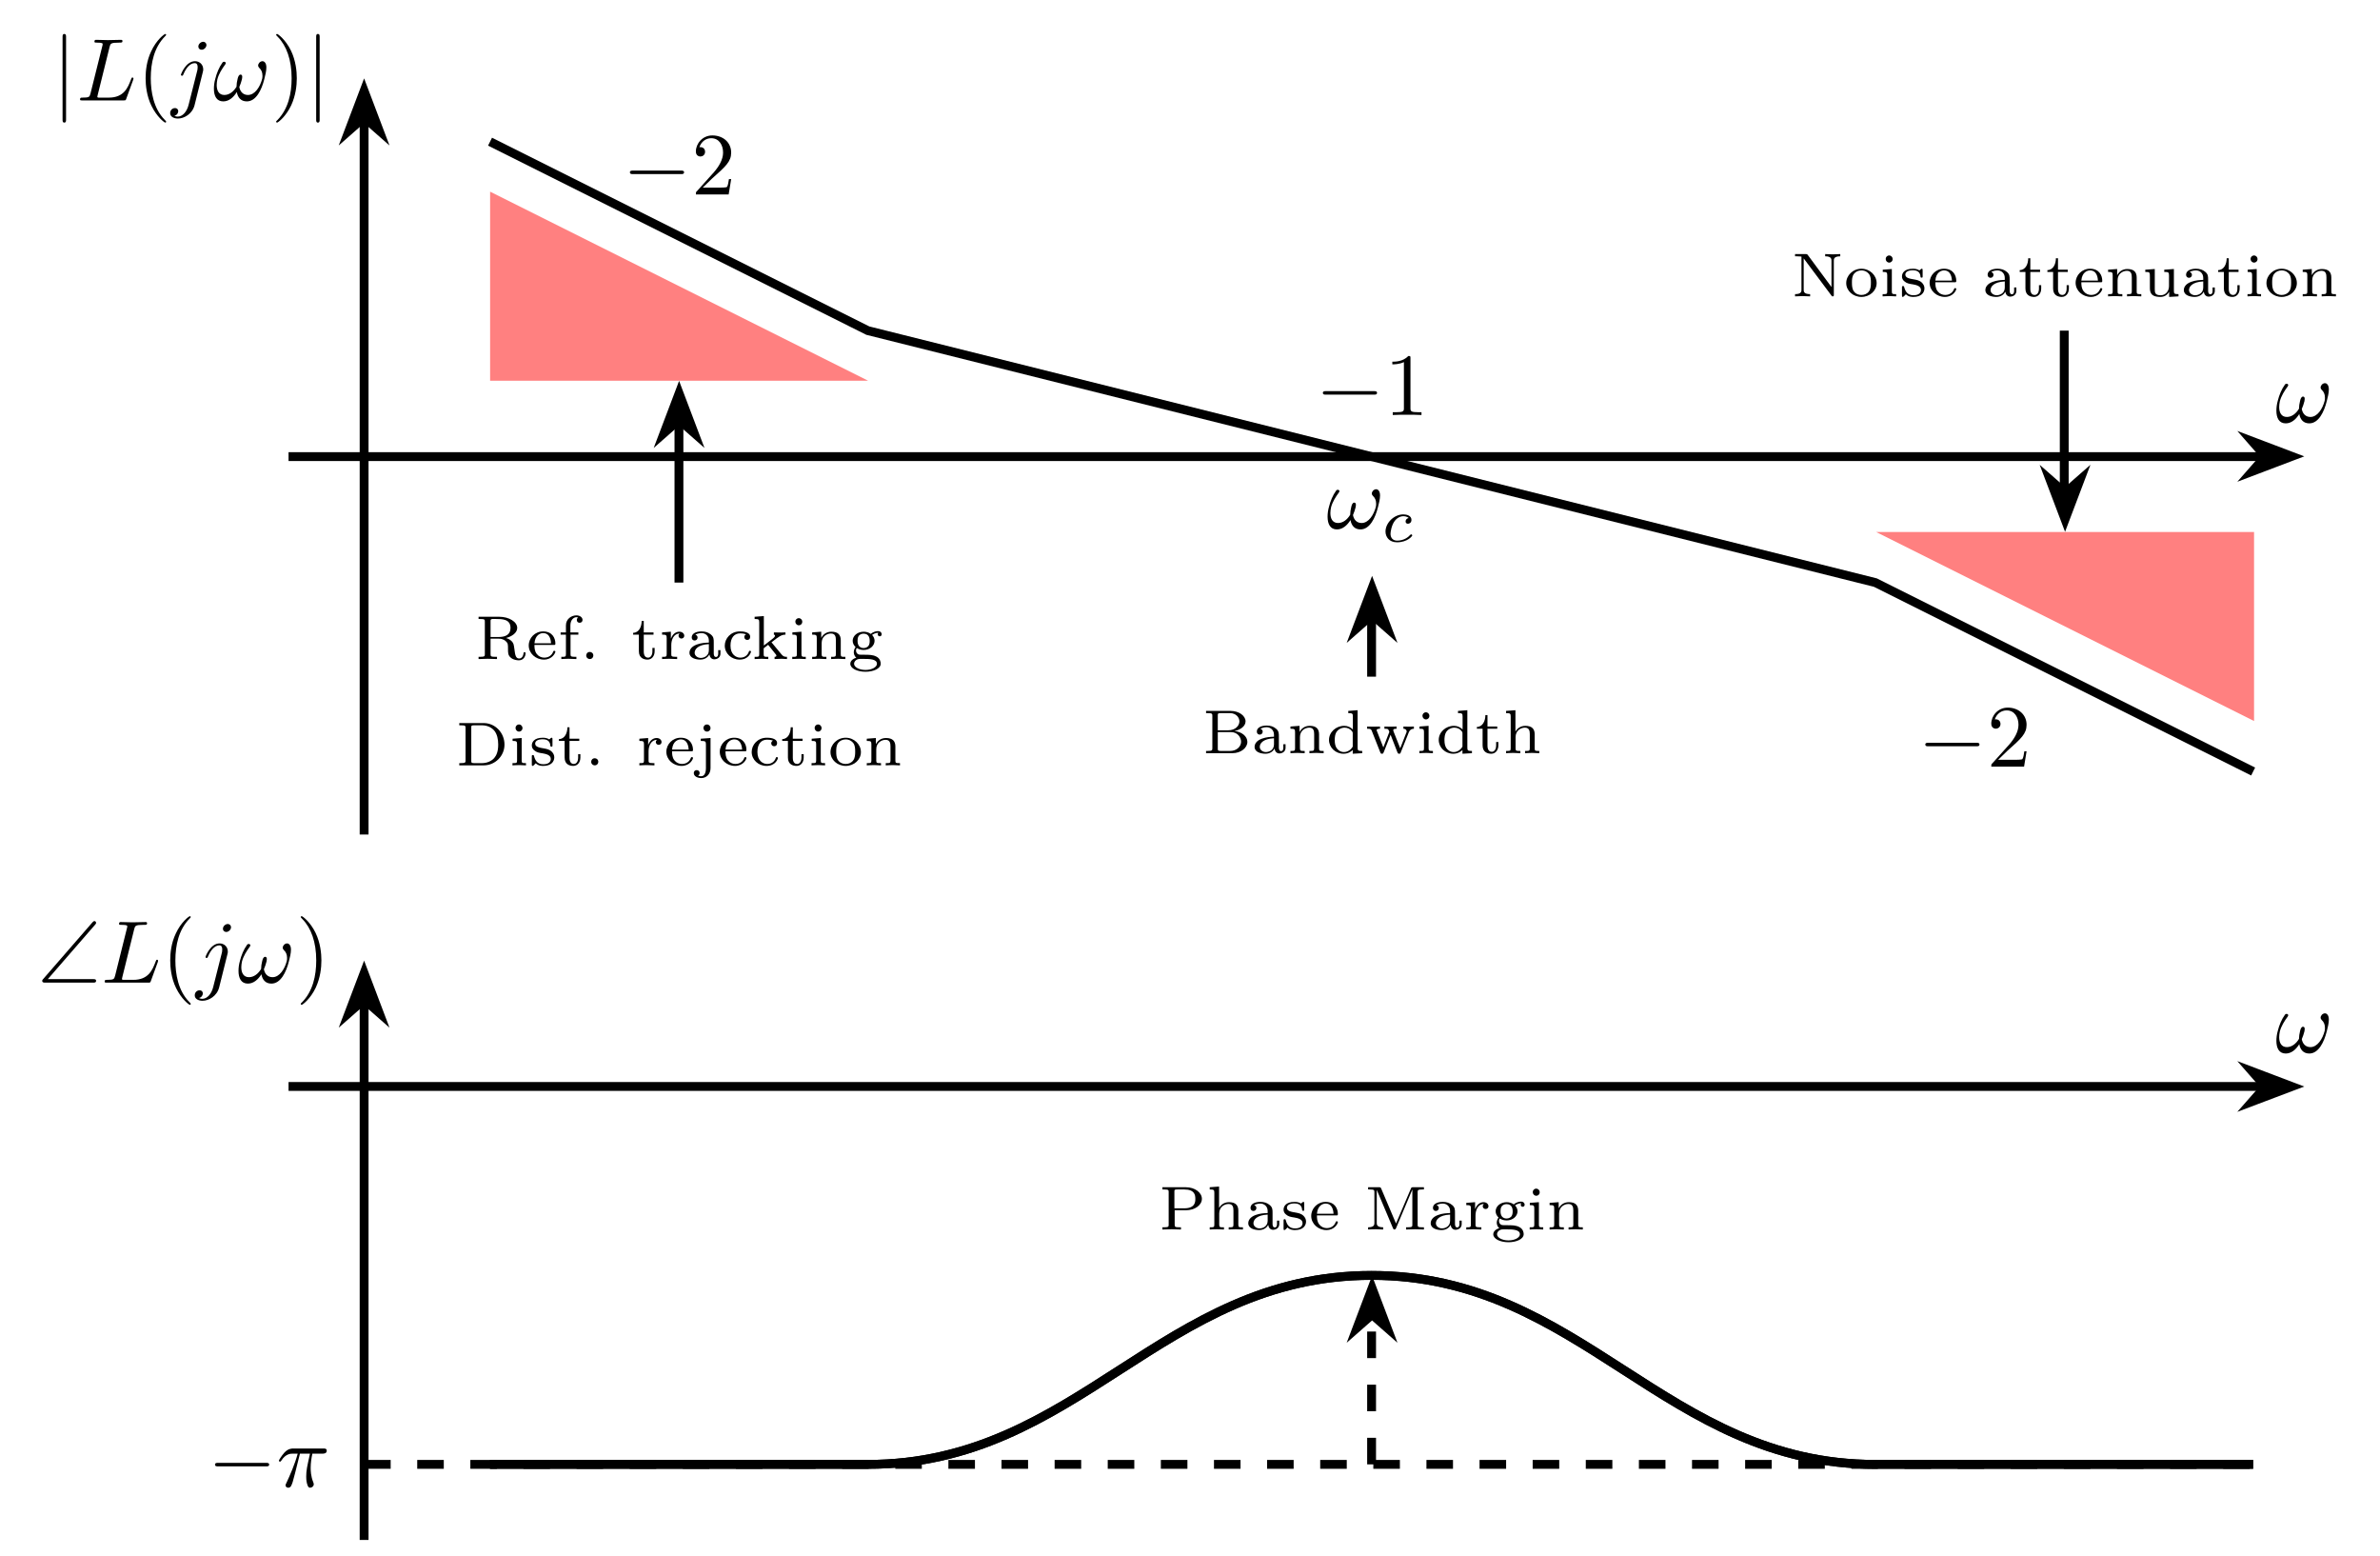 <?xml version="1.0" encoding="UTF-8"?>
<svg xmlns="http://www.w3.org/2000/svg" xmlns:xlink="http://www.w3.org/1999/xlink" width="266.518pt" height="174.209pt" viewBox="0 0 266.518 174.209" version="1.2">
<defs>
<g>
<symbol overflow="visible" id="glyph0-0">
<path style="stroke:none;" d=""/>
</symbol>
<symbol overflow="visible" id="glyph0-1">
<path style="stroke:none;" d="M 5.766 -2.375 C 5.875 -2.797 6 -3.297 6 -3.688 C 6 -3.953 5.938 -4.172 5.797 -4.297 C 5.734 -4.359 5.656 -4.391 5.562 -4.391 C 5.453 -4.391 5.312 -4.328 5.219 -4.234 C 5.125 -4.125 5.078 -4.016 5.078 -3.906 C 5.078 -3.812 5.125 -3.734 5.188 -3.656 C 5.438 -3.438 5.562 -3.141 5.562 -2.781 C 5.562 -2.672 5.562 -2.547 5.531 -2.422 C 5.297 -1.516 4.719 -0.609 3.938 -0.609 C 3.391 -0.609 3.062 -0.984 2.969 -1.5 C 3.094 -1.781 3.188 -2.078 3.266 -2.375 C 3.281 -2.453 3.297 -2.547 3.297 -2.625 C 3.297 -2.781 3.25 -2.891 3.109 -2.891 C 2.922 -2.891 2.828 -2.641 2.781 -2.422 C 2.703 -2.109 2.656 -1.812 2.656 -1.531 C 2.328 -0.984 1.844 -0.609 1.297 -0.609 C 0.688 -0.609 0.438 -1.094 0.438 -1.719 C 0.438 -1.922 0.469 -2.156 0.516 -2.375 C 0.672 -2.969 1.016 -3.516 1.406 -4.047 C 1.422 -4.094 1.453 -4.141 1.453 -4.172 C 1.453 -4.234 1.406 -4.281 1.359 -4.312 C 1.328 -4.328 1.297 -4.328 1.266 -4.328 C 1.203 -4.328 1.141 -4.312 1.094 -4.25 C 0.688 -3.688 0.438 -3.047 0.281 -2.422 C 0.172 -2.047 0.125 -1.656 0.125 -1.312 C 0.125 -0.5 0.422 0.109 1.172 0.109 C 1.797 0.109 2.312 -0.328 2.688 -0.938 C 2.797 -0.328 3.141 0.109 3.812 0.109 C 4.844 0.109 5.469 -1.172 5.766 -2.375 Z M 5.766 -2.375 "/>
</symbol>
<symbol overflow="visible" id="glyph0-2">
<path style="stroke:none;" d="M 6.375 -2.453 C 6.375 -2.484 6.344 -2.562 6.266 -2.562 C 6.172 -2.562 6.156 -2.516 6.094 -2.344 C 5.75 -1.438 5.312 -0.312 3.609 -0.312 L 2.672 -0.312 C 2.531 -0.312 2.516 -0.312 2.453 -0.312 C 2.344 -0.328 2.328 -0.344 2.328 -0.422 C 2.328 -0.453 2.328 -0.469 2.375 -0.641 L 3.703 -6 C 3.797 -6.359 3.828 -6.469 4.766 -6.469 C 5.062 -6.469 5.141 -6.469 5.141 -6.656 C 5.141 -6.781 5.031 -6.781 4.984 -6.781 L 3.516 -6.75 L 2.188 -6.781 C 2.125 -6.781 2 -6.781 2 -6.578 C 2 -6.469 2.094 -6.469 2.281 -6.469 C 2.281 -6.469 2.484 -6.469 2.656 -6.453 C 2.844 -6.422 2.922 -6.422 2.922 -6.297 C 2.922 -6.25 2.922 -6.219 2.891 -6.109 L 1.562 -0.781 C 1.453 -0.391 1.438 -0.312 0.656 -0.312 C 0.484 -0.312 0.391 -0.312 0.391 -0.109 C 0.391 0 0.469 0 0.656 0 L 5.25 0 C 5.484 0 5.5 0 5.562 -0.172 L 6.344 -2.312 C 6.375 -2.422 6.375 -2.453 6.375 -2.453 Z M 6.375 -2.453 "/>
</symbol>
<symbol overflow="visible" id="glyph0-3">
<path style="stroke:none;" d="M 3.938 -6.203 C 3.938 -6.391 3.797 -6.562 3.562 -6.562 C 3.328 -6.562 3.031 -6.328 3.031 -6.031 C 3.031 -5.828 3.172 -5.672 3.406 -5.672 C 3.672 -5.672 3.938 -5.938 3.938 -6.203 Z M 3.516 -3.109 C 3.578 -3.297 3.578 -3.438 3.578 -3.469 C 3.578 -4.031 3.156 -4.391 2.656 -4.391 C 1.641 -4.391 1.078 -2.953 1.078 -2.859 C 1.078 -2.766 1.203 -2.766 1.203 -2.766 C 1.297 -2.766 1.297 -2.766 1.375 -2.953 C 1.625 -3.562 2.078 -4.172 2.625 -4.172 C 2.766 -4.172 2.953 -4.125 2.953 -3.703 C 2.953 -3.484 2.922 -3.375 2.875 -3.203 L 1.938 0.5 C 1.75 1.25 1.281 1.812 0.719 1.812 C 0.672 1.812 0.516 1.812 0.344 1.719 C 0.641 1.656 0.781 1.406 0.781 1.203 C 0.781 1.047 0.672 0.859 0.406 0.859 C 0.156 0.859 -0.125 1.062 -0.125 1.422 C -0.125 1.812 0.266 2.031 0.75 2.031 C 1.438 2.031 2.359 1.516 2.609 0.531 Z M 3.516 -3.109 "/>
</symbol>
<symbol overflow="visible" id="glyph0-4">
<path style="stroke:none;" d="M 5.625 -4.031 C 5.625 -4.281 5.422 -4.281 5.234 -4.281 L 1.906 -4.281 C 1.688 -4.281 1.312 -4.281 0.875 -3.812 C 0.531 -3.422 0.266 -2.969 0.266 -2.922 C 0.266 -2.922 0.266 -2.812 0.391 -2.812 C 0.469 -2.812 0.484 -2.859 0.547 -2.938 C 1.031 -3.703 1.609 -3.703 1.812 -3.703 L 2.375 -3.703 C 2.047 -2.5 1.516 -1.297 1.094 -0.391 C 1.016 -0.25 1.016 -0.234 1.016 -0.156 C 1.016 0.031 1.188 0.109 1.312 0.109 C 1.609 0.109 1.688 -0.172 1.812 -0.531 C 1.938 -0.984 1.938 -1.016 2.078 -1.516 L 2.625 -3.703 L 3.75 -3.703 C 3.422 -2.234 3.328 -1.812 3.328 -1.141 C 3.328 -0.984 3.328 -0.719 3.406 -0.391 C 3.516 0.047 3.625 0.109 3.766 0.109 C 3.969 0.109 4.172 -0.062 4.172 -0.266 C 4.172 -0.328 4.172 -0.344 4.125 -0.484 C 3.828 -1.203 3.828 -1.844 3.828 -2.125 C 3.828 -2.656 3.906 -3.188 4.016 -3.703 L 5.141 -3.703 C 5.266 -3.703 5.625 -3.703 5.625 -4.031 Z M 5.625 -4.031 "/>
</symbol>
<symbol overflow="visible" id="glyph1-0">
<path style="stroke:none;" d=""/>
</symbol>
<symbol overflow="visible" id="glyph1-1">
<path style="stroke:none;" d="M 6.484 -6.484 C 6.594 -6.594 6.594 -6.641 6.594 -6.688 C 6.594 -6.797 6.516 -6.891 6.406 -6.891 C 6.344 -6.891 6.281 -6.859 6.188 -6.75 L 0.672 -0.406 C 0.578 -0.312 0.562 -0.281 0.562 -0.203 C 0.562 0 0.75 0 0.906 0 L 6.25 0 C 6.422 0 6.594 0 6.594 -0.203 C 6.594 -0.391 6.422 -0.391 6.25 -0.391 L 1.188 -0.391 Z M 6.484 -6.484 "/>
</symbol>
<symbol overflow="visible" id="glyph2-0">
<path style="stroke:none;" d=""/>
</symbol>
<symbol overflow="visible" id="glyph2-1">
<path style="stroke:none;" d="M 3.281 2.375 C 3.281 2.344 3.281 2.328 3.109 2.156 C 1.875 0.906 1.562 -0.969 1.562 -2.484 C 1.562 -4.203 1.938 -5.938 3.156 -7.172 C 3.281 -7.297 3.281 -7.312 3.281 -7.344 C 3.281 -7.406 3.25 -7.438 3.188 -7.438 C 3.078 -7.438 2.188 -6.766 1.609 -5.5 C 1.094 -4.422 0.984 -3.312 0.984 -2.484 C 0.984 -1.703 1.094 -0.5 1.641 0.609 C 2.234 1.828 3.078 2.484 3.188 2.484 C 3.25 2.484 3.281 2.453 3.281 2.375 Z M 3.281 2.375 "/>
</symbol>
<symbol overflow="visible" id="glyph2-2">
<path style="stroke:none;" d="M 2.875 -2.484 C 2.875 -3.25 2.766 -4.453 2.219 -5.578 C 1.625 -6.797 0.766 -7.438 0.672 -7.438 C 0.609 -7.438 0.562 -7.406 0.562 -7.344 C 0.562 -7.312 0.562 -7.297 0.75 -7.109 C 1.719 -6.125 2.297 -4.547 2.297 -2.484 C 2.297 -0.781 1.922 0.969 0.688 2.219 C 0.562 2.328 0.562 2.344 0.562 2.375 C 0.562 2.438 0.609 2.484 0.672 2.484 C 0.766 2.484 1.656 1.812 2.25 0.547 C 2.75 -0.547 2.875 -1.641 2.875 -2.484 Z M 2.875 -2.484 "/>
</symbol>
<symbol overflow="visible" id="glyph2-3">
<path style="stroke:none;" d="M 4.453 -1.719 L 4.203 -1.719 C 4.156 -1.422 4.094 -0.984 3.984 -0.844 C 3.922 -0.766 3.266 -0.766 3.047 -0.766 L 1.266 -0.766 L 2.312 -1.781 C 3.859 -3.156 4.453 -3.688 4.453 -4.688 C 4.453 -5.812 3.562 -6.609 2.344 -6.609 C 1.234 -6.609 0.5 -5.688 0.5 -4.812 C 0.5 -4.25 0.984 -4.25 1.016 -4.25 C 1.188 -4.25 1.531 -4.375 1.531 -4.781 C 1.531 -5.047 1.359 -5.297 1.016 -5.297 C 0.938 -5.297 0.906 -5.297 0.891 -5.281 C 1.109 -5.938 1.641 -6.297 2.219 -6.297 C 3.125 -6.297 3.547 -5.5 3.547 -4.688 C 3.547 -3.891 3.062 -3.109 2.516 -2.484 L 0.609 -0.359 C 0.5 -0.266 0.5 -0.234 0.5 0 L 4.172 0 Z M 4.453 -1.719 "/>
</symbol>
<symbol overflow="visible" id="glyph2-4">
<path style="stroke:none;" d="M 4.156 0 L 4.156 -0.312 L 3.844 -0.312 C 2.953 -0.312 2.922 -0.422 2.922 -0.781 L 2.922 -6.344 C 2.922 -6.594 2.922 -6.609 2.688 -6.609 C 2.078 -5.969 1.203 -5.969 0.891 -5.969 L 0.891 -5.672 C 1.078 -5.672 1.672 -5.672 2.188 -5.922 L 2.188 -0.781 C 2.188 -0.422 2.156 -0.312 1.266 -0.312 L 0.938 -0.312 L 0.938 0 C 1.297 -0.031 2.156 -0.031 2.547 -0.031 C 2.953 -0.031 3.812 -0.031 4.156 0 Z M 4.156 0 "/>
</symbol>
<symbol overflow="visible" id="glyph3-0">
<path style="stroke:none;" d=""/>
</symbol>
<symbol overflow="visible" id="glyph3-1">
<path style="stroke:none;" d="M 1.578 2.156 L 1.578 -7.109 C 1.578 -7.25 1.578 -7.438 1.375 -7.438 C 1.188 -7.438 1.188 -7.25 1.188 -7.109 L 1.188 2.156 C 1.188 2.297 1.188 2.484 1.375 2.484 C 1.578 2.484 1.578 2.297 1.578 2.156 Z M 1.578 2.156 "/>
</symbol>
<symbol overflow="visible" id="glyph3-2">
<path style="stroke:none;" d="M 6.891 -2.484 C 6.891 -2.672 6.703 -2.672 6.562 -2.672 L 1.156 -2.672 C 1.016 -2.672 0.828 -2.672 0.828 -2.484 C 0.828 -2.281 1.016 -2.281 1.156 -2.281 L 6.562 -2.281 C 6.703 -2.281 6.891 -2.281 6.891 -2.484 Z M 6.891 -2.484 "/>
</symbol>
<symbol overflow="visible" id="glyph4-0">
<path style="stroke:none;" d=""/>
</symbol>
<symbol overflow="visible" id="glyph4-1">
<path style="stroke:none;" d="M 5.672 -0.625 C 5.672 -0.688 5.672 -0.766 5.547 -0.766 C 5.453 -0.766 5.438 -0.703 5.438 -0.625 C 5.391 -0.234 5.172 -0.062 4.953 -0.062 C 4.562 -0.062 4.5 -0.469 4.422 -1.094 C 4.344 -1.656 4.328 -1.766 4.125 -1.984 C 4.047 -2.062 3.859 -2.25 3.484 -2.359 C 4.109 -2.516 4.734 -2.922 4.734 -3.484 C 4.734 -4.172 3.812 -4.734 2.734 -4.734 L 0.406 -4.734 L 0.406 -4.484 L 0.562 -4.484 C 1.109 -4.484 1.109 -4.422 1.109 -4.172 L 1.109 -0.562 C 1.109 -0.328 1.109 -0.25 0.562 -0.25 L 0.406 -0.25 L 0.406 0 L 1.422 -0.031 L 2.469 0 L 2.469 -0.25 L 2.297 -0.25 C 1.766 -0.25 1.75 -0.312 1.75 -0.562 L 1.75 -2.281 L 2.672 -2.281 C 2.797 -2.281 3.156 -2.281 3.469 -1.984 C 3.703 -1.781 3.703 -1.609 3.703 -1.141 C 3.703 -0.688 3.703 -0.406 4.031 -0.141 C 4.328 0.109 4.734 0.141 4.922 0.141 C 5.516 0.141 5.672 -0.422 5.672 -0.625 Z M 3.984 -3.484 C 3.984 -2.703 3.391 -2.469 2.656 -2.469 L 1.75 -2.469 L 1.75 -4.219 C 1.75 -4.406 1.75 -4.453 1.938 -4.484 C 1.984 -4.484 2.234 -4.484 2.375 -4.484 C 3.031 -4.484 3.984 -4.484 3.984 -3.484 Z M 3.984 -3.484 "/>
</symbol>
<symbol overflow="visible" id="glyph4-2">
<path style="stroke:none;" d="M 3.25 -0.828 C 3.25 -0.859 3.234 -0.922 3.125 -0.922 C 3.031 -0.922 3.031 -0.891 3 -0.812 C 2.781 -0.25 2.266 -0.156 2.016 -0.156 C 1.688 -0.156 1.375 -0.297 1.172 -0.562 C 0.906 -0.891 0.906 -1.312 0.906 -1.578 L 3.047 -1.578 C 3.203 -1.578 3.25 -1.578 3.25 -1.734 C 3.25 -2.344 2.906 -3.094 1.875 -3.094 C 0.969 -3.094 0.266 -2.375 0.266 -1.516 C 0.266 -0.641 1.047 0.062 1.969 0.062 C 2.906 0.062 3.25 -0.688 3.25 -0.828 Z M 2.766 -1.766 L 0.906 -1.766 C 0.984 -2.734 1.609 -2.906 1.875 -2.906 C 2.719 -2.906 2.75 -1.938 2.766 -1.766 Z M 2.766 -1.766 "/>
</symbol>
<symbol overflow="visible" id="glyph4-3">
<path style="stroke:none;" d="M 2.766 -4.375 C 2.766 -4.672 2.469 -4.891 2.078 -4.891 C 1.531 -4.891 0.906 -4.5 0.906 -3.766 L 0.906 -2.984 L 0.312 -2.984 L 0.312 -2.734 L 0.906 -2.734 L 0.906 -0.547 C 0.906 -0.25 0.844 -0.25 0.391 -0.25 L 0.391 0 C 0.422 0 0.891 -0.031 1.172 -0.031 L 2.078 0 L 2.078 -0.25 L 1.938 -0.25 C 1.422 -0.25 1.422 -0.328 1.422 -0.562 L 1.422 -2.734 L 2.297 -2.734 L 2.297 -2.984 L 1.406 -2.984 L 1.406 -3.766 C 1.406 -4.391 1.781 -4.688 2.078 -4.688 C 2.141 -4.688 2.203 -4.672 2.281 -4.656 C 2.172 -4.594 2.125 -4.484 2.125 -4.375 C 2.125 -4.188 2.25 -4.062 2.438 -4.062 C 2.625 -4.062 2.766 -4.188 2.766 -4.375 Z M 2.766 -4.375 "/>
</symbol>
<symbol overflow="visible" id="glyph4-4">
<path style="stroke:none;" d="M 1.516 -0.391 C 1.516 -0.641 1.328 -0.797 1.125 -0.797 C 0.875 -0.797 0.719 -0.609 0.719 -0.406 C 0.719 -0.156 0.922 0 1.109 0 C 1.359 0 1.516 -0.188 1.516 -0.391 Z M 1.516 -0.391 "/>
</symbol>
<symbol overflow="visible" id="glyph4-5">
<path style="stroke:none;" d="M 2.609 -0.875 L 2.609 -1.25 L 2.359 -1.25 L 2.359 -0.875 C 2.359 -0.406 2.141 -0.156 1.875 -0.156 C 1.391 -0.156 1.391 -0.734 1.391 -0.859 L 1.391 -2.734 L 2.484 -2.734 L 2.484 -2.984 L 1.391 -2.984 L 1.391 -4.266 L 1.156 -4.266 C 1.156 -3.641 0.875 -2.953 0.203 -2.938 L 0.203 -2.734 L 0.844 -2.734 L 0.844 -0.875 C 0.844 -0.094 1.422 0.062 1.812 0.062 C 2.281 0.062 2.609 -0.328 2.609 -0.875 Z M 2.609 -0.875 "/>
</symbol>
<symbol overflow="visible" id="glyph4-6">
<path style="stroke:none;" d="M 2.828 -2.609 C 2.828 -2.844 2.609 -3.062 2.281 -3.062 C 1.922 -3.062 1.547 -2.844 1.344 -2.312 L 1.328 -2.312 L 1.328 -3.062 L 0.344 -2.984 L 0.344 -2.734 C 0.812 -2.734 0.859 -2.688 0.859 -2.344 L 0.859 -0.547 C 0.859 -0.25 0.797 -0.25 0.344 -0.25 L 0.344 0 C 0.375 0 0.844 -0.031 1.125 -0.031 L 2.031 0 L 2.031 -0.25 L 1.891 -0.25 C 1.375 -0.25 1.375 -0.328 1.375 -0.562 L 1.375 -1.578 C 1.375 -2.172 1.656 -2.859 2.312 -2.859 C 2.25 -2.812 2.188 -2.719 2.188 -2.609 C 2.188 -2.391 2.375 -2.297 2.5 -2.297 C 2.672 -2.297 2.828 -2.406 2.828 -2.609 Z M 2.828 -2.609 "/>
</symbol>
<symbol overflow="visible" id="glyph4-7">
<path style="stroke:none;" d="M 3.781 -0.625 L 3.781 -1 L 3.531 -1 L 3.531 -0.625 C 3.531 -0.562 3.531 -0.234 3.281 -0.234 C 3.031 -0.234 3.031 -0.562 3.031 -0.641 L 3.031 -1.859 C 3.031 -2.234 3.031 -2.484 2.703 -2.75 C 2.422 -2.984 2.094 -3.094 1.672 -3.094 C 1.016 -3.094 0.562 -2.844 0.562 -2.422 C 0.562 -2.203 0.703 -2.078 0.891 -2.078 C 1.078 -2.078 1.219 -2.219 1.219 -2.406 C 1.219 -2.531 1.156 -2.672 0.969 -2.719 C 1.219 -2.906 1.625 -2.906 1.672 -2.906 C 2.047 -2.906 2.484 -2.641 2.484 -2.062 L 2.484 -1.844 C 2.094 -1.828 1.641 -1.812 1.125 -1.625 C 0.5 -1.391 0.312 -1.016 0.312 -0.703 C 0.312 -0.109 1.031 0.062 1.531 0.062 C 2.078 0.062 2.406 -0.25 2.547 -0.516 C 2.578 -0.234 2.766 0.031 3.094 0.031 C 3.094 0.031 3.781 0.031 3.781 -0.625 Z M 2.484 -0.984 C 2.484 -0.312 1.891 -0.125 1.578 -0.125 C 1.234 -0.125 0.891 -0.359 0.891 -0.703 C 0.891 -1.078 1.234 -1.609 2.484 -1.672 Z M 2.484 -0.984 "/>
</symbol>
<symbol overflow="visible" id="glyph4-8">
<path style="stroke:none;" d="M 3.25 -0.828 C 3.25 -0.922 3.156 -0.922 3.125 -0.922 C 3.031 -0.922 3.031 -0.891 3 -0.797 C 2.844 -0.375 2.484 -0.156 2.047 -0.156 C 1.578 -0.156 0.953 -0.5 0.953 -1.5 C 0.953 -2.391 1.375 -2.875 2.031 -2.875 C 2.109 -2.875 2.453 -2.875 2.703 -2.766 C 2.578 -2.719 2.5 -2.609 2.5 -2.469 C 2.5 -2.281 2.641 -2.141 2.828 -2.141 C 3.016 -2.141 3.156 -2.25 3.156 -2.484 C 3.156 -3.094 2.203 -3.094 2 -3.094 C 0.969 -3.094 0.312 -2.297 0.312 -1.5 C 0.312 -0.625 1.062 0.062 1.969 0.062 C 3 0.062 3.25 -0.75 3.25 -0.828 Z M 3.25 -0.828 "/>
</symbol>
<symbol overflow="visible" id="glyph4-9">
<path style="stroke:none;" d="M 3.969 0 L 3.969 -0.25 C 3.719 -0.25 3.562 -0.266 3.359 -0.516 L 2.234 -1.875 C 3.094 -2.547 3.328 -2.719 3.797 -2.734 L 3.797 -2.984 C 3.656 -2.969 3.469 -2.969 3.328 -2.969 C 3.047 -2.969 2.781 -2.969 2.5 -2.984 L 2.5 -2.734 C 2.594 -2.719 2.625 -2.672 2.625 -2.609 C 2.625 -2.5 2.484 -2.375 2.406 -2.312 L 1.375 -1.516 L 1.375 -4.812 L 0.344 -4.734 L 0.344 -4.484 C 0.812 -4.484 0.859 -4.438 0.859 -4.094 L 0.859 -0.547 C 0.859 -0.25 0.797 -0.25 0.344 -0.25 L 0.344 0 C 0.594 -0.016 0.859 -0.031 1.109 -0.031 C 1.359 -0.031 1.625 -0.016 1.875 0 L 1.875 -0.25 C 1.422 -0.25 1.359 -0.25 1.359 -0.547 L 1.359 -1.203 L 1.859 -1.594 L 2.609 -0.656 C 2.688 -0.562 2.781 -0.469 2.781 -0.375 C 2.781 -0.266 2.656 -0.25 2.578 -0.25 L 2.578 0 C 2.672 0 3.156 -0.031 3.359 -0.031 C 3.562 -0.031 3.766 -0.016 3.969 0 Z M 3.969 0 "/>
</symbol>
<symbol overflow="visible" id="glyph4-10">
<path style="stroke:none;" d="M 1.906 0 L 1.906 -0.25 C 1.5 -0.25 1.422 -0.25 1.422 -0.547 L 1.422 -3.062 L 0.406 -2.984 L 0.406 -2.734 C 0.844 -2.734 0.906 -2.688 0.906 -2.359 L 0.906 -0.547 C 0.906 -0.25 0.844 -0.25 0.391 -0.25 L 0.391 0 C 0.391 0 0.891 -0.031 1.172 -0.031 C 1.406 -0.031 1.656 -0.016 1.906 0 Z M 1.516 -4.172 C 1.516 -4.391 1.344 -4.578 1.125 -4.578 C 0.891 -4.578 0.734 -4.391 0.734 -4.188 C 0.734 -3.969 0.906 -3.781 1.125 -3.781 C 1.359 -3.781 1.516 -3.969 1.516 -4.172 Z M 1.516 -4.172 "/>
</symbol>
<symbol overflow="visible" id="glyph4-11">
<path style="stroke:none;" d="M 4.094 0 L 4.094 -0.25 C 3.641 -0.25 3.578 -0.25 3.578 -0.547 L 3.578 -2.109 C 3.578 -2.703 3.281 -3.062 2.531 -3.062 C 1.969 -3.062 1.594 -2.75 1.406 -2.391 L 1.391 -2.391 L 1.391 -3.062 L 0.375 -2.984 L 0.375 -2.734 C 0.844 -2.734 0.891 -2.688 0.891 -2.344 L 0.891 -0.547 C 0.891 -0.25 0.828 -0.25 0.375 -0.25 L 0.375 0 C 0.375 0 0.875 -0.031 1.172 -0.031 C 1.422 -0.031 1.906 0 1.969 0 L 1.969 -0.25 C 1.516 -0.25 1.438 -0.25 1.438 -0.547 L 1.438 -1.797 C 1.438 -2.531 2.016 -2.859 2.484 -2.859 C 2.969 -2.859 3.031 -2.484 3.031 -2.125 L 3.031 -0.547 C 3.031 -0.25 2.953 -0.25 2.5 -0.25 L 2.5 0 C 2.5 0 3 -0.031 3.297 -0.031 C 3.547 -0.031 4.031 0 4.094 0 Z M 4.094 0 "/>
</symbol>
<symbol overflow="visible" id="glyph4-12">
<path style="stroke:none;" d="M 3.781 -2.781 C 3.781 -2.938 3.656 -3.125 3.375 -3.125 C 3.266 -3.125 2.891 -3.109 2.562 -2.812 C 2.359 -2.969 2.062 -3.062 1.766 -3.062 C 1.047 -3.062 0.531 -2.578 0.531 -2.047 C 0.531 -1.766 0.672 -1.516 0.859 -1.344 C 0.812 -1.281 0.656 -1.047 0.656 -0.781 C 0.656 -0.688 0.672 -0.359 0.938 -0.156 C 0.625 -0.062 0.266 0.172 0.266 0.531 C 0.266 1.047 1.031 1.422 1.969 1.422 C 2.844 1.422 3.672 1.078 3.672 0.516 C 3.672 0.312 3.594 -0.062 3.203 -0.266 C 2.797 -0.484 2.391 -0.484 1.719 -0.484 C 1.562 -0.484 1.312 -0.484 1.25 -0.5 C 1.031 -0.547 0.906 -0.75 0.906 -0.953 C 0.906 -1.125 0.953 -1.172 1 -1.234 C 1.109 -1.172 1.359 -1.016 1.75 -1.016 C 2.469 -1.016 2.984 -1.5 2.984 -2.047 C 2.984 -2.312 2.859 -2.531 2.703 -2.703 C 3.016 -2.922 3.281 -2.938 3.406 -2.938 C 3.375 -2.906 3.344 -2.875 3.344 -2.766 C 3.344 -2.625 3.438 -2.547 3.562 -2.547 C 3.656 -2.547 3.781 -2.609 3.781 -2.781 Z M 2.438 -2.047 C 2.438 -1.922 2.438 -1.656 2.297 -1.469 C 2.203 -1.359 2.016 -1.234 1.766 -1.234 C 1.078 -1.234 1.078 -1.891 1.078 -2.047 C 1.078 -2.156 1.078 -2.422 1.219 -2.609 C 1.312 -2.719 1.5 -2.844 1.75 -2.844 C 2.438 -2.844 2.438 -2.188 2.438 -2.047 Z M 3.25 0.531 C 3.25 0.891 2.703 1.219 1.969 1.219 C 1.234 1.219 0.688 0.891 0.688 0.531 C 0.688 0.281 0.922 -0.016 1.359 -0.016 L 1.766 -0.016 C 2.375 -0.016 3.25 -0.016 3.25 0.531 Z M 3.25 0.531 "/>
</symbol>
<symbol overflow="visible" id="glyph4-13">
<path style="stroke:none;" d="M 5.469 -2.328 C 5.469 -3.656 4.422 -4.734 3.141 -4.734 L 0.406 -4.734 L 0.406 -4.484 L 0.562 -4.484 C 1.109 -4.484 1.109 -4.422 1.109 -4.172 L 1.109 -0.562 C 1.109 -0.328 1.109 -0.25 0.562 -0.25 L 0.406 -0.25 L 0.406 0 L 3.141 0 C 4.406 0 5.469 -1.031 5.469 -2.328 Z M 4.766 -2.328 C 4.766 -1.531 4.562 -1.109 4.312 -0.812 C 4 -0.469 3.5 -0.25 2.953 -0.25 L 2.078 -0.25 C 1.75 -0.25 1.75 -0.312 1.75 -0.516 L 1.75 -4.219 C 1.75 -4.438 1.75 -4.484 2.078 -4.484 L 2.938 -4.484 C 3.531 -4.484 4.047 -4.25 4.359 -3.844 C 4.641 -3.469 4.766 -2.938 4.766 -2.328 Z M 4.766 -2.328 "/>
</symbol>
<symbol overflow="visible" id="glyph4-14">
<path style="stroke:none;" d="M 2.828 -0.906 C 2.828 -1.172 2.703 -1.375 2.531 -1.547 C 2.266 -1.797 1.938 -1.844 1.703 -1.891 C 1.141 -1.984 0.688 -2.062 0.688 -2.438 C 0.688 -2.656 0.875 -2.922 1.547 -2.922 C 2.344 -2.922 2.375 -2.359 2.391 -2.172 C 2.406 -2.094 2.484 -2.094 2.516 -2.094 C 2.625 -2.094 2.625 -2.141 2.625 -2.266 L 2.625 -2.906 C 2.625 -3.031 2.625 -3.094 2.531 -3.094 C 2.5 -3.094 2.484 -3.094 2.391 -3.016 C 2.375 -3 2.312 -2.938 2.266 -2.906 C 2.062 -3.047 1.797 -3.094 1.547 -3.094 C 0.547 -3.094 0.312 -2.578 0.312 -2.234 C 0.312 -2 0.406 -1.828 0.578 -1.688 C 0.844 -1.453 1.109 -1.406 1.531 -1.344 C 1.875 -1.281 2.438 -1.172 2.438 -0.719 C 2.438 -0.438 2.25 -0.125 1.594 -0.125 C 0.922 -0.125 0.688 -0.562 0.562 -1.031 C 0.531 -1.125 0.531 -1.156 0.438 -1.156 C 0.312 -1.156 0.312 -1.109 0.312 -0.969 L 0.312 -0.109 C 0.312 0 0.312 0.062 0.406 0.062 C 0.469 0.062 0.609 -0.078 0.75 -0.234 C 1.047 0.062 1.422 0.062 1.594 0.062 C 2.484 0.062 2.828 -0.422 2.828 -0.906 Z M 2.828 -0.906 "/>
</symbol>
<symbol overflow="visible" id="glyph4-15">
<path style="stroke:none;" d="M 1.688 0.312 L 1.688 -3.062 L 0.594 -2.984 L 0.594 -2.734 C 1.109 -2.734 1.172 -2.688 1.172 -2.344 L 1.172 0.328 C 1.172 0.594 1.109 1.219 0.641 1.219 C 0.625 1.219 0.453 1.219 0.297 1.156 C 0.312 1.141 0.469 1.062 0.469 0.859 C 0.469 0.672 0.328 0.531 0.141 0.531 C -0.062 0.531 -0.188 0.672 -0.188 0.859 C -0.188 1.234 0.234 1.422 0.656 1.422 C 1.219 1.422 1.688 0.984 1.688 0.312 Z M 1.688 -4.172 C 1.688 -4.391 1.516 -4.578 1.297 -4.578 C 1.047 -4.578 0.891 -4.391 0.891 -4.188 C 0.891 -3.969 1.062 -3.781 1.297 -3.781 C 1.531 -3.781 1.688 -3.969 1.688 -4.172 Z M 1.688 -4.172 "/>
</symbol>
<symbol overflow="visible" id="glyph4-16">
<path style="stroke:none;" d="M 3.672 -1.484 C 3.672 -2.344 2.922 -3.094 1.969 -3.094 C 1.016 -3.094 0.266 -2.344 0.266 -1.484 C 0.266 -0.625 1.031 0.062 1.969 0.062 C 2.906 0.062 3.672 -0.625 3.672 -1.484 Z M 3.031 -1.547 C 3.031 -1.203 3.016 -0.844 2.812 -0.562 C 2.625 -0.297 2.312 -0.156 1.969 -0.156 C 1.719 -0.156 1.344 -0.234 1.109 -0.578 C 0.922 -0.859 0.906 -1.219 0.906 -1.547 C 0.906 -1.844 0.906 -2.25 1.156 -2.547 C 1.328 -2.75 1.609 -2.906 1.969 -2.906 C 2.375 -2.906 2.672 -2.703 2.828 -2.484 C 3.016 -2.219 3.031 -1.875 3.031 -1.547 Z M 3.031 -1.547 "/>
</symbol>
<symbol overflow="visible" id="glyph4-17">
<path style="stroke:none;" d="M 5.453 -4.484 L 5.453 -4.734 C 5.172 -4.719 4.891 -4.703 4.609 -4.703 C 4.328 -4.703 4.047 -4.719 3.766 -4.734 L 3.766 -4.484 C 4.469 -4.484 4.469 -4.172 4.469 -3.984 L 4.469 -1.047 L 1.812 -4.641 C 1.734 -4.734 1.734 -4.734 1.594 -4.734 L 0.391 -4.734 L 0.391 -4.484 L 0.594 -4.484 C 0.891 -4.484 1.062 -4.453 1.109 -4.453 L 1.109 -0.75 C 1.109 -0.562 1.109 -0.25 0.391 -0.25 L 0.391 0 C 0.672 -0.016 0.953 -0.031 1.234 -0.031 C 1.516 -0.031 1.797 -0.016 2.078 0 L 2.078 -0.25 C 1.359 -0.25 1.359 -0.562 1.359 -0.75 L 1.359 -4.25 L 4.453 -0.109 C 4.516 0 4.516 0 4.609 0 C 4.734 0 4.734 -0.062 4.734 -0.188 L 4.734 -3.984 C 4.734 -4.172 4.734 -4.484 5.453 -4.484 Z M 5.453 -4.484 "/>
</symbol>
<symbol overflow="visible" id="glyph4-18">
<path style="stroke:none;" d="M 4.094 0 L 4.094 -0.25 C 3.625 -0.25 3.578 -0.297 3.578 -0.641 L 3.578 -3.062 L 2.5 -2.984 L 2.5 -2.734 C 2.969 -2.734 3.031 -2.688 3.031 -2.344 L 3.031 -1.156 C 3.031 -0.547 2.625 -0.125 2.109 -0.125 C 1.469 -0.125 1.438 -0.422 1.438 -0.781 L 1.438 -3.062 L 0.375 -2.984 L 0.375 -2.734 C 0.891 -2.734 0.891 -2.719 0.891 -2.094 L 0.891 -1.047 C 0.891 -0.578 0.891 0.062 2.047 0.062 C 2.203 0.062 2.719 0.062 3.047 -0.516 L 3.047 0.062 Z M 4.094 0 "/>
</symbol>
<symbol overflow="visible" id="glyph4-19">
<path style="stroke:none;" d="M 5.047 -1.266 C 5.047 -1.875 4.438 -2.391 3.594 -2.484 C 4.281 -2.609 4.844 -3.031 4.844 -3.562 C 4.844 -4.188 4.109 -4.734 3.156 -4.734 L 0.422 -4.734 L 0.422 -4.484 L 0.578 -4.484 C 1.109 -4.484 1.125 -4.422 1.125 -4.172 L 1.125 -0.562 C 1.125 -0.328 1.109 -0.25 0.578 -0.25 L 0.422 -0.25 L 0.422 0 L 3.359 0 C 4.344 0 5.047 -0.609 5.047 -1.266 Z M 4.156 -3.562 C 4.156 -3.062 3.688 -2.562 2.891 -2.562 L 1.734 -2.562 L 1.734 -4.219 C 1.734 -4.438 1.75 -4.484 2.078 -4.484 L 3.094 -4.484 C 3.781 -4.484 4.156 -4 4.156 -3.562 Z M 4.344 -1.281 C 4.344 -0.766 3.875 -0.25 3.109 -0.25 L 2.078 -0.25 C 1.75 -0.25 1.734 -0.312 1.734 -0.516 L 1.734 -2.359 L 3.219 -2.359 C 3.953 -2.359 4.344 -1.766 4.344 -1.281 Z M 4.344 -1.281 "/>
</symbol>
<symbol overflow="visible" id="glyph4-20">
<path style="stroke:none;" d="M 4.031 0 L 4.031 -0.25 C 3.562 -0.25 3.516 -0.297 3.516 -0.641 L 3.516 -4.812 L 2.469 -4.734 L 2.469 -4.484 C 2.938 -4.484 2.984 -4.438 2.984 -4.094 L 2.984 -2.656 C 2.734 -2.906 2.406 -3.062 2.016 -3.062 C 1.094 -3.062 0.312 -2.359 0.312 -1.484 C 0.312 -0.625 1.047 0.062 1.938 0.062 C 2.5 0.062 2.844 -0.234 2.969 -0.359 L 2.969 0.062 Z M 2.969 -0.734 C 2.781 -0.406 2.422 -0.125 1.984 -0.125 C 1.594 -0.125 1.312 -0.359 1.172 -0.562 C 1.031 -0.766 0.953 -1.047 0.953 -1.484 C 0.953 -1.641 0.953 -2.172 1.234 -2.484 C 1.516 -2.797 1.859 -2.859 2.047 -2.859 C 2.391 -2.859 2.688 -2.719 2.875 -2.469 C 2.969 -2.359 2.969 -2.344 2.969 -2.219 Z M 2.969 -0.734 "/>
</symbol>
<symbol overflow="visible" id="glyph4-21">
<path style="stroke:none;" d="M 5.438 -2.734 L 5.438 -2.984 C 5.25 -2.969 5.141 -2.969 4.938 -2.969 C 4.734 -2.969 4.469 -2.969 4.266 -2.984 L 4.266 -2.734 C 4.5 -2.734 4.625 -2.609 4.625 -2.438 C 4.625 -2.375 4.625 -2.359 4.578 -2.266 L 3.906 -0.547 L 3.156 -2.438 C 3.141 -2.469 3.125 -2.531 3.125 -2.562 C 3.125 -2.719 3.297 -2.734 3.5 -2.734 L 3.5 -2.984 C 3.25 -2.969 3 -2.969 2.75 -2.969 C 2.547 -2.969 2.344 -2.969 2.141 -2.984 L 2.141 -2.734 C 2.297 -2.734 2.438 -2.734 2.531 -2.688 C 2.625 -2.609 2.688 -2.375 2.688 -2.375 C 2.688 -2.375 2.672 -2.328 2.656 -2.297 L 2.016 -0.641 L 1.312 -2.438 C 1.266 -2.531 1.266 -2.547 1.266 -2.562 C 1.266 -2.734 1.516 -2.734 1.641 -2.734 L 1.641 -2.984 C 1.641 -2.984 1.141 -2.969 0.859 -2.969 C 0.641 -2.969 0.422 -2.969 0.203 -2.984 L 0.203 -2.734 C 0.484 -2.734 0.625 -2.734 0.703 -2.547 L 1.672 -0.094 C 1.719 0.016 1.734 0.062 1.859 0.062 C 1.984 0.062 2 0.016 2.047 -0.078 L 2.828 -2.062 L 3.594 -0.094 C 3.641 0 3.656 0.062 3.781 0.062 C 3.906 0.062 3.938 0.016 3.969 -0.094 L 4.859 -2.312 C 5 -2.656 5.219 -2.734 5.438 -2.734 Z M 5.438 -2.734 "/>
</symbol>
<symbol overflow="visible" id="glyph4-22">
<path style="stroke:none;" d="M 4.094 0 L 4.094 -0.25 C 3.641 -0.25 3.578 -0.25 3.578 -0.547 L 3.578 -2.109 C 3.578 -2.703 3.281 -3.062 2.531 -3.062 C 1.922 -3.062 1.578 -2.688 1.422 -2.422 L 1.422 -4.812 L 0.375 -4.734 L 0.375 -4.484 C 0.844 -4.484 0.891 -4.438 0.891 -4.094 L 0.891 -0.547 C 0.891 -0.25 0.828 -0.25 0.375 -0.25 L 0.375 0 C 0.375 0 0.875 -0.031 1.172 -0.031 C 1.422 -0.031 1.906 0 1.969 0 L 1.969 -0.25 C 1.516 -0.25 1.438 -0.25 1.438 -0.547 L 1.438 -1.797 C 1.438 -2.531 2.016 -2.859 2.484 -2.859 C 2.969 -2.859 3.031 -2.484 3.031 -2.125 L 3.031 -0.547 C 3.031 -0.25 2.953 -0.25 2.5 -0.25 L 2.5 0 C 2.5 0 3 -0.031 3.297 -0.031 C 3.547 -0.031 4.031 0 4.094 0 Z M 4.094 0 "/>
</symbol>
<symbol overflow="visible" id="glyph4-23">
<path style="stroke:none;" d="M 4.828 -3.438 C 4.828 -4.125 4.062 -4.734 3.031 -4.734 L 0.406 -4.734 L 0.406 -4.484 L 0.562 -4.484 C 1.109 -4.484 1.109 -4.422 1.109 -4.172 L 1.109 -0.562 C 1.109 -0.328 1.109 -0.25 0.562 -0.25 L 0.406 -0.25 L 0.406 0 L 1.438 -0.031 L 2.484 0 L 2.484 -0.25 L 2.328 -0.25 C 1.797 -0.25 1.781 -0.312 1.781 -0.562 L 1.781 -2.156 L 3.031 -2.156 C 4.047 -2.156 4.828 -2.734 4.828 -3.438 Z M 4.094 -3.438 C 4.094 -3.125 4.094 -2.375 2.859 -2.375 L 1.75 -2.375 L 1.75 -4.219 C 1.75 -4.438 1.75 -4.484 2.078 -4.484 L 2.859 -4.484 C 4.031 -4.484 4.094 -3.844 4.094 -3.438 Z M 4.094 -3.438 "/>
</symbol>
<symbol overflow="visible" id="glyph4-24">
<path style="stroke:none;" d="M 6.688 0 L 6.688 -0.25 L 6.531 -0.25 C 6 -0.25 5.984 -0.312 5.984 -0.562 L 5.984 -4.172 C 5.984 -4.406 6 -4.484 6.531 -4.484 L 6.688 -4.484 L 6.688 -4.734 L 5.484 -4.734 C 5.344 -4.734 5.281 -4.734 5.234 -4.594 L 3.562 -0.672 L 1.906 -4.578 C 1.844 -4.734 1.797 -4.734 1.641 -4.734 L 0.438 -4.734 L 0.438 -4.484 L 0.594 -4.484 C 1.125 -4.484 1.141 -4.422 1.141 -4.172 L 1.141 -0.75 C 1.141 -0.562 1.141 -0.25 0.438 -0.25 L 0.438 0 C 0.719 -0.016 0.984 -0.031 1.281 -0.031 C 1.562 -0.031 1.844 -0.016 2.125 0 L 2.125 -0.25 C 1.406 -0.25 1.406 -0.562 1.406 -0.75 L 1.406 -4.406 L 1.422 -4.406 L 3.219 -0.156 C 3.25 -0.078 3.281 0 3.391 0 C 3.438 0 3.5 -0.016 3.562 -0.141 L 5.391 -4.484 L 5.391 -0.562 C 5.391 -0.328 5.391 -0.25 4.844 -0.25 L 4.688 -0.25 L 4.688 0 L 5.688 -0.031 Z M 6.688 0 "/>
</symbol>
<symbol overflow="visible" id="glyph5-0">
<path style="stroke:none;" d=""/>
</symbol>
<symbol overflow="visible" id="glyph5-1">
<path style="stroke:none;" d="M 3.438 -0.719 C 3.438 -0.75 3.375 -0.828 3.312 -0.828 C 3.281 -0.828 3.266 -0.812 3.203 -0.766 C 2.656 -0.125 1.859 -0.125 1.734 -0.125 C 1.234 -0.125 1 -0.469 1 -0.891 C 1 -1.094 1.109 -1.859 1.469 -2.328 C 1.734 -2.672 2.094 -2.859 2.438 -2.859 C 2.531 -2.859 2.859 -2.844 3.031 -2.656 C 2.781 -2.609 2.688 -2.422 2.688 -2.266 C 2.688 -2.078 2.828 -2.016 2.953 -2.016 C 3.109 -2.016 3.344 -2.125 3.344 -2.453 C 3.344 -2.922 2.812 -3.062 2.438 -3.062 C 1.391 -3.062 0.438 -2.109 0.438 -1.141 C 0.438 -0.547 0.844 0.062 1.719 0.062 C 2.891 0.062 3.438 -0.625 3.438 -0.719 Z M 3.438 -0.719 "/>
</symbol>
</g>
<clipPath id="clip1">
  <path d="M 238 105 L 265.676 105 L 265.676 138 L 238 138 Z M 238 105 "/>
</clipPath>
<clipPath id="clip2">
  <path d="M 238 35 L 265.676 35 L 265.676 67 L 238 67 Z M 238 35 "/>
</clipPath>
<clipPath id="clip3">
  <path d="M 40 1 L 265.676 1 L 265.676 101 L 40 101 Z M 40 1 "/>
</clipPath>
<clipPath id="clip4">
  <path d="M 40 128 L 265.676 128 L 265.676 173.422 L 40 173.422 Z M 40 128 "/>
</clipPath>
</defs>
<g id="surface1">
<path style="fill:none;stroke-width:0.996;stroke-linecap:butt;stroke-linejoin:miter;stroke:rgb(0%,0%,0%);stroke-opacity:1;stroke-miterlimit:10;" d="M -8.504 -14.175 L 213.637 -14.175 " transform="matrix(0.995,0,0,-0.995,40.774,107.526)"/>
<path style=" stroke:none;fill-rule:nonzero;fill:rgb(0%,0%,0%);fill-opacity:1;" d="M 256.645 121.637 L 252.223 119.961 L 253.691 121.637 L 252.223 123.309 Z M 256.645 121.637 "/>
<g clip-path="url(#clip1)" clip-rule="nonzero">
<path style="fill:none;stroke-width:0.996;stroke-linecap:butt;stroke-linejoin:miter;stroke:rgb(0%,0%,0%);stroke-opacity:1;stroke-miterlimit:10;" d="M 6.052 -0.002 L 1.611 1.682 L 3.086 -0.002 L 1.611 -1.681 Z M 6.052 -0.002 " transform="matrix(0.995,0,0,-0.995,250.619,121.635)"/>
</g>
<g style="fill:rgb(0%,0%,0%);fill-opacity:1;">
  <use xlink:href="#glyph0-1" x="254.79" y="117.834"/>
</g>
<path style="fill:none;stroke-width:0.996;stroke-linecap:butt;stroke-linejoin:miter;stroke:rgb(0%,0%,0%);stroke-opacity:1;stroke-miterlimit:10;" d="M -0 -4.632 L -0 -65.199 " transform="matrix(0.995,0,0,-0.995,40.774,107.526)"/>
<path style="fill-rule:nonzero;fill:rgb(0%,0%,0%);fill-opacity:1;stroke-width:0.996;stroke-linecap:butt;stroke-linejoin:miter;stroke:rgb(0%,0%,0%);stroke-opacity:1;stroke-miterlimit:10;" d="M 6.054 0 L 1.608 1.684 L 3.087 0 L 1.608 -1.683 Z M 6.054 0 " transform="matrix(0,-0.995,-0.995,0,40.774,114.964)"/>
<g style="fill:rgb(0%,0%,0%);fill-opacity:1;">
  <use xlink:href="#glyph1-1" x="4.166" y="110.006"/>
</g>
<g style="fill:rgb(0%,0%,0%);fill-opacity:1;">
  <use xlink:href="#glyph0-2" x="11.329" y="110.006"/>
</g>
<g style="fill:rgb(0%,0%,0%);fill-opacity:1;">
  <use xlink:href="#glyph2-1" x="18.078" y="110.006"/>
</g>
<g style="fill:rgb(0%,0%,0%);fill-opacity:1;">
  <use xlink:href="#glyph0-3" x="21.934" y="110.006"/>
</g>
<g style="fill:rgb(0%,0%,0%);fill-opacity:1;">
  <use xlink:href="#glyph0-1" x="26.584" y="110.006"/>
</g>
<g style="fill:rgb(0%,0%,0%);fill-opacity:1;">
  <use xlink:href="#glyph2-2" x="33.116" y="110.006"/>
</g>
<path style="fill:none;stroke-width:0.996;stroke-linecap:butt;stroke-linejoin:miter;stroke:rgb(0%,0%,0%);stroke-opacity:1;stroke-miterlimit:10;" d="M -8.504 56.692 L 213.637 56.692 " transform="matrix(0.995,0,0,-0.995,40.774,107.526)"/>
<path style=" stroke:none;fill-rule:nonzero;fill:rgb(0%,0%,0%);fill-opacity:1;" d="M 256.645 51.09 L 252.223 49.414 L 253.691 51.09 L 252.223 52.766 Z M 256.645 51.09 "/>
<g clip-path="url(#clip2)" clip-rule="nonzero">
<path style="fill:none;stroke-width:0.996;stroke-linecap:butt;stroke-linejoin:miter;stroke:rgb(0%,0%,0%);stroke-opacity:1;stroke-miterlimit:10;" d="M 6.052 -0.001 L 1.611 1.682 L 3.086 -0.001 L 1.611 -1.685 Z M 6.052 -0.001 " transform="matrix(0.995,0,0,-0.995,250.619,51.088)"/>
</g>
<g style="fill:rgb(0%,0%,0%);fill-opacity:1;">
  <use xlink:href="#glyph0-1" x="254.79" y="47.287"/>
</g>
<path style="fill:none;stroke-width:0.996;stroke-linecap:butt;stroke-linejoin:miter;stroke:rgb(0%,0%,0%);stroke-opacity:1;stroke-miterlimit:10;" d="M -0 14.172 L -0 94.578 " transform="matrix(0.995,0,0,-0.995,40.774,107.526)"/>
<path style="fill-rule:nonzero;fill:rgb(0%,0%,0%);fill-opacity:1;stroke-width:0.996;stroke-linecap:butt;stroke-linejoin:miter;stroke:rgb(0%,0%,0%);stroke-opacity:1;stroke-miterlimit:10;" d="M 6.054 0 L 1.608 1.684 L 3.088 0 L 1.608 -1.683 Z M 6.054 0 " transform="matrix(0,-0.995,-0.995,0,40.774,16.199)"/>
<g style="fill:rgb(0%,0%,0%);fill-opacity:1;">
  <use xlink:href="#glyph3-1" x="5.819" y="11.241"/>
</g>
<g style="fill:rgb(0%,0%,0%);fill-opacity:1;">
  <use xlink:href="#glyph0-2" x="8.573" y="11.241"/>
</g>
<g style="fill:rgb(0%,0%,0%);fill-opacity:1;">
  <use xlink:href="#glyph2-1" x="15.322" y="11.241"/>
</g>
<g style="fill:rgb(0%,0%,0%);fill-opacity:1;">
  <use xlink:href="#glyph0-3" x="19.18" y="11.241"/>
</g>
<g style="fill:rgb(0%,0%,0%);fill-opacity:1;">
  <use xlink:href="#glyph0-1" x="23.829" y="11.241"/>
</g>
<g style="fill:rgb(0%,0%,0%);fill-opacity:1;">
  <use xlink:href="#glyph2-2" x="30.361" y="11.241"/>
</g>
<g style="fill:rgb(0%,0%,0%);fill-opacity:1;">
  <use xlink:href="#glyph3-1" x="34.218" y="11.241"/>
</g>
<g clip-path="url(#clip3)" clip-rule="nonzero">
<path style="fill:none;stroke-width:0.996;stroke-linecap:butt;stroke-linejoin:miter;stroke:rgb(0%,0%,0%);stroke-opacity:1;stroke-miterlimit:10;" d="M 14.173 92.126 L 56.693 70.866 L 170.081 42.519 L 212.601 21.259 " transform="matrix(0.995,0,0,-0.995,40.774,107.526)"/>
</g>
<g style="fill:rgb(0%,0%,0%);fill-opacity:1;">
  <use xlink:href="#glyph3-2" x="69.711" y="21.77"/>
</g>
<g style="fill:rgb(0%,0%,0%);fill-opacity:1;">
  <use xlink:href="#glyph2-3" x="77.425" y="21.77"/>
</g>
<g style="fill:rgb(0%,0%,0%);fill-opacity:1;">
  <use xlink:href="#glyph3-2" x="147.311" y="46.461"/>
</g>
<g style="fill:rgb(0%,0%,0%);fill-opacity:1;">
  <use xlink:href="#glyph2-4" x="155.025" y="46.461"/>
</g>
<g style="fill:rgb(0%,0%,0%);fill-opacity:1;">
  <use xlink:href="#glyph3-2" x="214.774" y="85.827"/>
</g>
<g style="fill:rgb(0%,0%,0%);fill-opacity:1;">
  <use xlink:href="#glyph2-3" x="222.488" y="85.827"/>
</g>
<path style=" stroke:none;fill-rule:nonzero;fill:rgb(100%,50%,50%);fill-opacity:1;" d="M 54.883 21.457 L 97.211 42.621 L 54.883 42.621 Z M 54.883 21.457 "/>
<path style=" stroke:none;fill-rule:nonzero;fill:rgb(100%,50%,50%);fill-opacity:1;" d="M 210.086 59.555 L 252.414 80.719 L 252.414 59.555 Z M 210.086 59.555 "/>
<path style="fill:none;stroke-width:0.996;stroke-linecap:butt;stroke-linejoin:miter;stroke:rgb(0%,0%,0%);stroke-opacity:1;stroke-miterlimit:10;" d="M 35.433 60.565 L 35.433 42.519 " transform="matrix(0.995,0,0,-0.995,40.774,107.526)"/>
<path style="fill-rule:nonzero;fill:rgb(0%,0%,0%);fill-opacity:1;stroke-width:0.996;stroke-linecap:butt;stroke-linejoin:miter;stroke:rgb(0%,0%,0%);stroke-opacity:1;stroke-miterlimit:10;" d="M 6.053 0 L 1.607 1.684 L 3.087 0 L 1.607 -1.683 Z M 6.053 0 " transform="matrix(0,-0.995,-0.995,0,76.047,50.061)"/>
<g style="fill:rgb(0%,0%,0%);fill-opacity:1;">
  <use xlink:href="#glyph4-1" x="53.185" y="73.782"/>
  <use xlink:href="#glyph4-2" x="58.943" y="73.782"/>
  <use xlink:href="#glyph4-3" x="62.468" y="73.782"/>
  <use xlink:href="#glyph4-4" x="64.927" y="73.782"/>
</g>
<g style="fill:rgb(0%,0%,0%);fill-opacity:1;">
  <use xlink:href="#glyph4-5" x="70.699" y="73.782"/>
  <use xlink:href="#glyph4-6" x="73.798" y="73.782"/>
  <use xlink:href="#glyph4-7" x="76.897" y="73.782"/>
  <use xlink:href="#glyph4-8" x="80.85" y="73.782"/>
</g>
<g style="fill:rgb(0%,0%,0%);fill-opacity:1;">
  <use xlink:href="#glyph4-9" x="84.161" y="73.782"/>
  <use xlink:href="#glyph4-10" x="88.328" y="73.782"/>
  <use xlink:href="#glyph4-11" x="90.573" y="73.782"/>
  <use xlink:href="#glyph4-12" x="94.953" y="73.782"/>
</g>
<g style="fill:rgb(0%,0%,0%);fill-opacity:1;">
  <use xlink:href="#glyph4-13" x="51.025" y="85.683"/>
  <use xlink:href="#glyph4-10" x="56.996" y="85.683"/>
  <use xlink:href="#glyph4-14" x="59.242" y="85.683"/>
  <use xlink:href="#glyph4-5" x="62.384" y="85.683"/>
  <use xlink:href="#glyph4-4" x="65.483" y="85.683"/>
</g>
<g style="fill:rgb(0%,0%,0%);fill-opacity:1;">
  <use xlink:href="#glyph4-6" x="71.254" y="85.683"/>
  <use xlink:href="#glyph4-2" x="74.354" y="85.683"/>
  <use xlink:href="#glyph4-15" x="77.88" y="85.683"/>
  <use xlink:href="#glyph4-2" x="80.338" y="85.683"/>
  <use xlink:href="#glyph4-8" x="83.864" y="85.683"/>
  <use xlink:href="#glyph4-5" x="87.39" y="85.683"/>
  <use xlink:href="#glyph4-10" x="90.489" y="85.683"/>
  <use xlink:href="#glyph4-16" x="92.735" y="85.683"/>
  <use xlink:href="#glyph4-11" x="96.688" y="85.683"/>
</g>
<path style="fill:none;stroke-width:0.996;stroke-linecap:butt;stroke-linejoin:miter;stroke:rgb(0%,0%,0%);stroke-opacity:1;stroke-miterlimit:10;" d="M 191.341 52.823 L 191.341 70.866 " transform="matrix(0.995,0,0,-0.995,40.774,107.526)"/>
<path style="fill-rule:nonzero;fill:rgb(0%,0%,0%);fill-opacity:1;stroke-width:0.996;stroke-linecap:butt;stroke-linejoin:miter;stroke:rgb(0%,0%,0%);stroke-opacity:1;stroke-miterlimit:10;" d="M 6.052 -0 L 1.61 1.683 L 3.086 -0 L 1.61 -1.683 Z M 6.052 -0 " transform="matrix(0,0.995,0.995,0,231.25,52.116)"/>
<g style="fill:rgb(0%,0%,0%);fill-opacity:1;">
  <use xlink:href="#glyph4-17" x="200.623" y="33.178"/>
  <use xlink:href="#glyph4-16" x="206.478" y="33.178"/>
  <use xlink:href="#glyph4-10" x="210.43" y="33.178"/>
  <use xlink:href="#glyph4-14" x="212.676" y="33.178"/>
  <use xlink:href="#glyph4-2" x="215.818" y="33.178"/>
</g>
<g style="fill:rgb(0%,0%,0%);fill-opacity:1;">
  <use xlink:href="#glyph4-7" x="222.016" y="33.178"/>
  <use xlink:href="#glyph4-5" x="225.969" y="33.178"/>
  <use xlink:href="#glyph4-5" x="229.068" y="33.178"/>
  <use xlink:href="#glyph4-2" x="232.167" y="33.178"/>
  <use xlink:href="#glyph4-11" x="235.693" y="33.178"/>
</g>
<g style="fill:rgb(0%,0%,0%);fill-opacity:1;">
  <use xlink:href="#glyph4-18" x="239.859" y="33.178"/>
  <use xlink:href="#glyph4-7" x="244.239" y="33.178"/>
  <use xlink:href="#glyph4-5" x="248.192" y="33.178"/>
  <use xlink:href="#glyph4-10" x="251.291" y="33.178"/>
  <use xlink:href="#glyph4-16" x="253.536" y="33.178"/>
  <use xlink:href="#glyph4-11" x="257.489" y="33.178"/>
</g>
<g style="fill:rgb(0%,0%,0%);fill-opacity:1;">
  <use xlink:href="#glyph0-1" x="148.541" y="59.16"/>
</g>
<g style="fill:rgb(0%,0%,0%);fill-opacity:1;">
  <use xlink:href="#glyph5-1" x="154.714" y="60.649"/>
</g>
<path style="fill:none;stroke-width:0.996;stroke-linecap:butt;stroke-linejoin:miter;stroke:rgb(0%,0%,0%);stroke-opacity:1;stroke-miterlimit:10;" d="M 113.387 38.638 L 113.387 31.932 " transform="matrix(0.995,0,0,-0.995,40.774,107.526)"/>
<path style="fill-rule:nonzero;fill:rgb(0%,0%,0%);fill-opacity:1;stroke-width:0.996;stroke-linecap:butt;stroke-linejoin:miter;stroke:rgb(0%,0%,0%);stroke-opacity:1;stroke-miterlimit:10;" d="M 6.051 0 L 1.609 1.684 L 3.089 0 L 1.609 -1.683 Z M 6.051 0 " transform="matrix(0,-0.995,-0.995,0,153.649,71.887)"/>
<g style="fill:rgb(0%,0%,0%);fill-opacity:1;">
  <use xlink:href="#glyph4-19" x="134.636" y="84.32"/>
  <use xlink:href="#glyph4-7" x="140.18" y="84.32"/>
  <use xlink:href="#glyph4-11" x="144.133" y="84.32"/>
  <use xlink:href="#glyph4-20" x="148.513" y="84.32"/>
  <use xlink:href="#glyph4-21" x="152.894" y="84.32"/>
  <use xlink:href="#glyph4-10" x="158.555" y="84.32"/>
  <use xlink:href="#glyph4-20" x="160.801" y="84.32"/>
  <use xlink:href="#glyph4-5" x="165.181" y="84.32"/>
  <use xlink:href="#glyph4-22" x="168.28" y="84.32"/>
</g>
<g clip-path="url(#clip4)" clip-rule="nonzero">
<path style="fill:none;stroke-width:0.996;stroke-linecap:butt;stroke-linejoin:miter;stroke:rgb(0%,0%,0%);stroke-opacity:1;stroke-miterlimit:10;" d="M 14.173 -56.695 L 56.693 -56.695 C 80.367 -56.695 89.714 -35.435 113.387 -35.435 C 137.06 -35.435 146.407 -56.695 170.081 -56.695 L 212.601 -56.695 " transform="matrix(0.995,0,0,-0.995,40.774,107.526)"/>
<path style="fill:none;stroke-width:0.996;stroke-linecap:butt;stroke-linejoin:miter;stroke:rgb(0%,0%,0%);stroke-opacity:1;stroke-miterlimit:10;" d="M 14.173 -56.695 L 56.693 -56.695 C 80.367 -56.695 89.714 -35.435 113.387 -35.435 C 137.06 -35.435 146.407 -56.695 170.081 -56.695 L 212.601 -56.695 " transform="matrix(0.995,0,0,-0.995,40.774,107.526)"/>
</g>
<path style="fill:none;stroke-width:0.996;stroke-linecap:butt;stroke-linejoin:miter;stroke:rgb(0%,0%,0%);stroke-opacity:1;stroke-dasharray:2.989,2.989;stroke-miterlimit:10;" d="M 113.387 -56.695 L 113.387 -40.065 " transform="matrix(0.995,0,0,-0.995,40.774,107.526)"/>
<path style="fill-rule:nonzero;fill:rgb(0%,0%,0%);fill-opacity:1;stroke-width:0.996;stroke-linecap:butt;stroke-linejoin:miter;stroke:rgb(0%,0%,0%);stroke-opacity:1;stroke-miterlimit:10;" d="M 6.054 0 L 1.608 1.684 L 3.087 0 L 1.608 -1.683 Z M 6.054 0 " transform="matrix(0,-0.995,-0.995,0,153.649,150.237)"/>
<g style="fill:rgb(0%,0%,0%);fill-opacity:1;">
  <use xlink:href="#glyph4-23" x="129.762" y="137.647"/>
  <use xlink:href="#glyph4-22" x="135.093" y="137.647"/>
  <use xlink:href="#glyph4-7" x="139.473" y="137.647"/>
  <use xlink:href="#glyph4-14" x="143.426" y="137.647"/>
  <use xlink:href="#glyph4-2" x="146.568" y="137.647"/>
</g>
<g style="fill:rgb(0%,0%,0%);fill-opacity:1;">
  <use xlink:href="#glyph4-24" x="152.767" y="137.647"/>
  <use xlink:href="#glyph4-7" x="159.902" y="137.647"/>
  <use xlink:href="#glyph4-6" x="163.855" y="137.647"/>
  <use xlink:href="#glyph4-12" x="166.954" y="137.647"/>
  <use xlink:href="#glyph4-10" x="170.907" y="137.647"/>
  <use xlink:href="#glyph4-11" x="173.153" y="137.647"/>
</g>
<path style="fill:none;stroke-width:0.996;stroke-linecap:butt;stroke-linejoin:miter;stroke:rgb(0%,0%,0%);stroke-opacity:1;stroke-dasharray:2.989,2.989;stroke-miterlimit:10;" d="M -0 -56.695 L 212.601 -56.695 " transform="matrix(0.995,0,0,-0.995,40.774,107.526)"/>
<g style="fill:rgb(0%,0%,0%);fill-opacity:1;">
  <use xlink:href="#glyph3-2" x="23.25" y="166.442"/>
</g>
<g style="fill:rgb(0%,0%,0%);fill-opacity:1;">
  <use xlink:href="#glyph0-4" x="30.963" y="166.442"/>
</g>
</g>
</svg>
